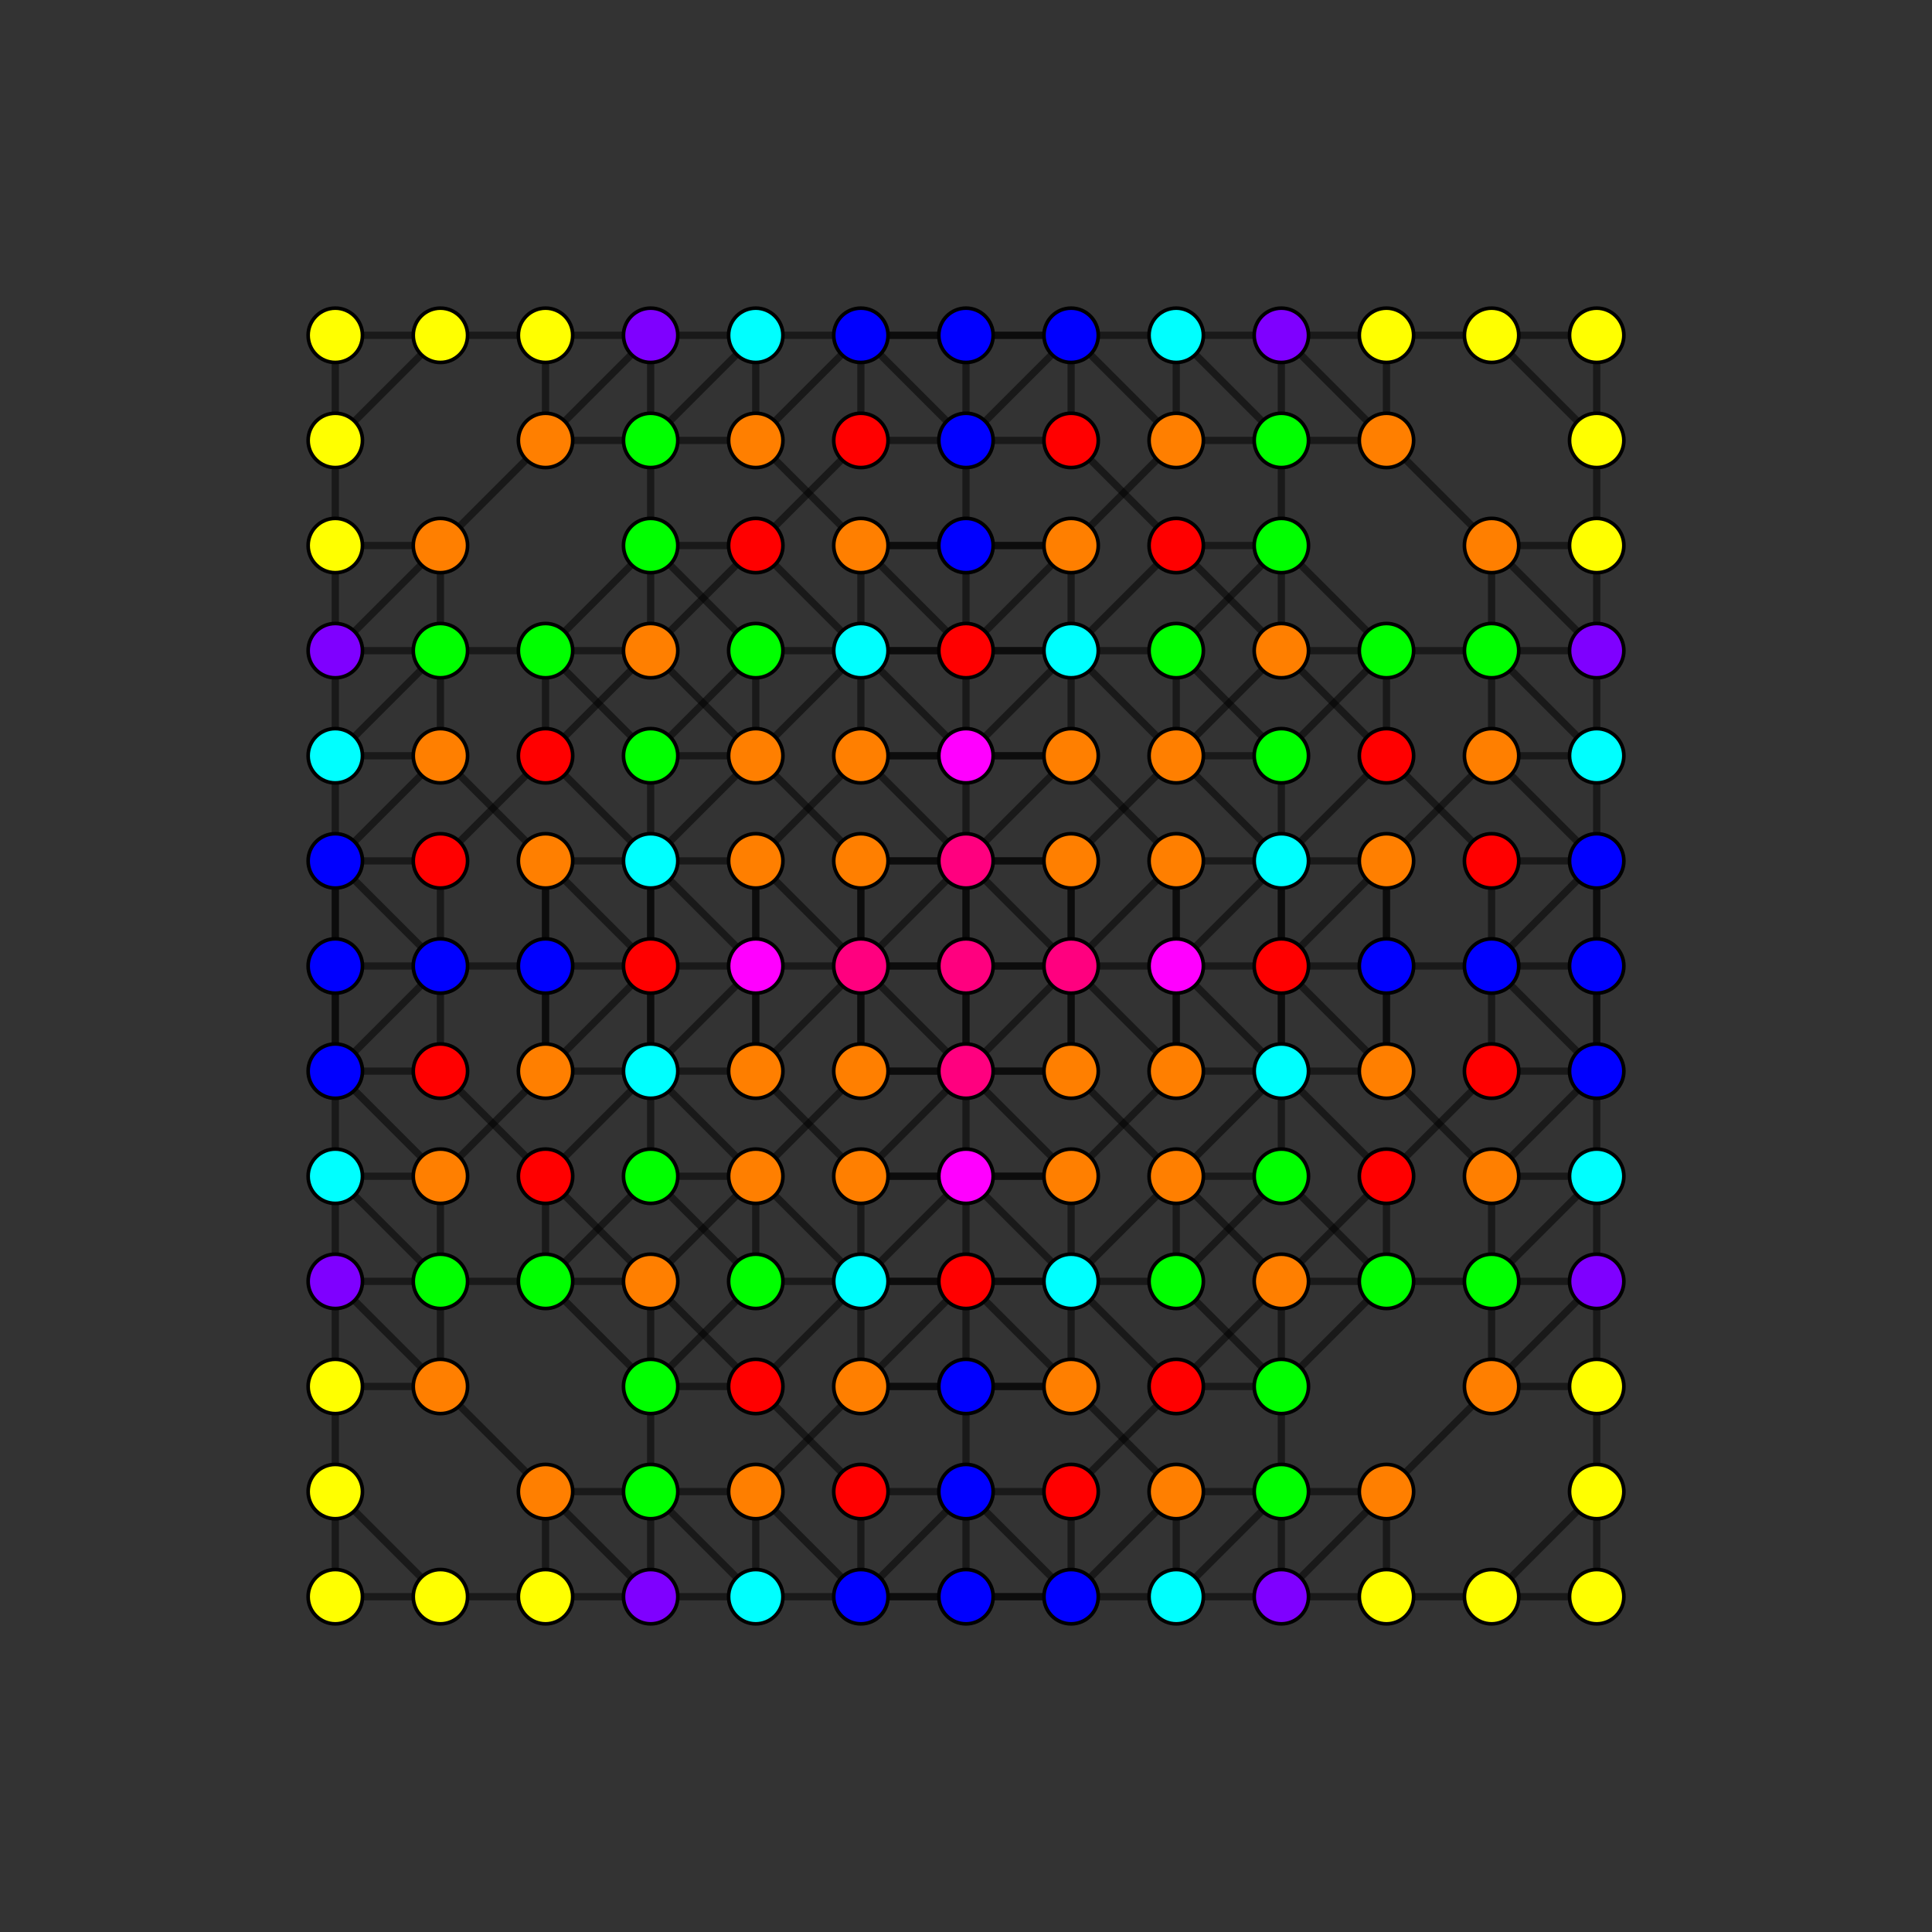 <?xml version="1.0" encoding="UTF-8" standalone="no"?>
<svg
xmlns="http://www.w3.org/2000/svg"
version="1.0"
width="1600" height="1600"
id="8-cube_t123_A3.svg">
<rect width="100%" height="100%" fill="#333333" stroke="none"/>
<g style="stroke:#000000;stroke-width:6.0;stroke-opacity:0.50;">
<line x1="800.000" y1="800.000" x2="800.000" y2="800.000"/>
<line x1="800.000" y1="800.000" x2="800.000" y2="887.052"/>
<line x1="800.000" y1="800.000" x2="887.052" y2="800.000"/>
<line x1="800.000" y1="800.000" x2="800.000" y2="712.948"/>
<line x1="800.000" y1="800.000" x2="712.948" y2="800.000"/>
<line x1="277.686" y1="800.000" x2="277.686" y2="800.000"/>
<line x1="277.686" y1="800.000" x2="277.686" y2="887.052"/>
<line x1="277.686" y1="800.000" x2="364.738" y2="800.000"/>
<line x1="277.686" y1="800.000" x2="277.686" y2="712.948"/>
<line x1="800.000" y1="277.686" x2="800.000" y2="277.686"/>
<line x1="800.000" y1="277.686" x2="800.000" y2="364.738"/>
<line x1="800.000" y1="277.686" x2="887.052" y2="277.686"/>
<line x1="800.000" y1="277.686" x2="712.948" y2="277.686"/>
<line x1="277.686" y1="277.686" x2="277.686" y2="277.686"/>
<line x1="277.686" y1="277.686" x2="277.686" y2="364.738"/>
<line x1="277.686" y1="277.686" x2="364.738" y2="277.686"/>
<line x1="1322.314" y1="800.000" x2="1322.314" y2="800.000"/>
<line x1="1322.314" y1="800.000" x2="1322.314" y2="887.052"/>
<line x1="1322.314" y1="800.000" x2="1235.262" y2="800.000"/>
<line x1="1322.314" y1="800.000" x2="1322.314" y2="712.948"/>
<line x1="1322.314" y1="277.686" x2="1322.314" y2="277.686"/>
<line x1="1322.314" y1="277.686" x2="1322.314" y2="364.738"/>
<line x1="1322.314" y1="277.686" x2="1235.262" y2="277.686"/>
<line x1="800.000" y1="1322.314" x2="800.000" y2="1322.314"/>
<line x1="800.000" y1="1322.314" x2="800.000" y2="1235.262"/>
<line x1="800.000" y1="1322.314" x2="887.052" y2="1322.314"/>
<line x1="800.000" y1="1322.314" x2="712.948" y2="1322.314"/>
<line x1="277.686" y1="1322.314" x2="277.686" y2="1322.314"/>
<line x1="277.686" y1="1322.314" x2="277.686" y2="1235.262"/>
<line x1="277.686" y1="1322.314" x2="364.738" y2="1322.314"/>
<line x1="1322.314" y1="1322.314" x2="1322.314" y2="1322.314"/>
<line x1="1322.314" y1="1322.314" x2="1322.314" y2="1235.262"/>
<line x1="1322.314" y1="1322.314" x2="1235.262" y2="1322.314"/>
<line x1="800.000" y1="887.052" x2="800.000" y2="887.052"/>
<line x1="800.000" y1="887.052" x2="800.000" y2="974.105"/>
<line x1="800.000" y1="887.052" x2="887.052" y2="800.000"/>
<line x1="800.000" y1="887.052" x2="800.000" y2="712.948"/>
<line x1="800.000" y1="887.052" x2="712.948" y2="800.000"/>
<line x1="277.686" y1="887.052" x2="277.686" y2="887.052"/>
<line x1="277.686" y1="887.052" x2="277.686" y2="974.105"/>
<line x1="277.686" y1="887.052" x2="364.738" y2="800.000"/>
<line x1="277.686" y1="887.052" x2="277.686" y2="712.948"/>
<line x1="800.000" y1="364.738" x2="800.000" y2="364.738"/>
<line x1="800.000" y1="364.738" x2="800.000" y2="451.790"/>
<line x1="800.000" y1="364.738" x2="887.052" y2="277.686"/>
<line x1="800.000" y1="364.738" x2="712.948" y2="277.686"/>
<line x1="277.686" y1="364.738" x2="277.686" y2="364.738"/>
<line x1="277.686" y1="364.738" x2="277.686" y2="451.790"/>
<line x1="277.686" y1="364.738" x2="364.738" y2="277.686"/>
<line x1="1322.314" y1="887.052" x2="1322.314" y2="887.052"/>
<line x1="1322.314" y1="887.052" x2="1322.314" y2="974.105"/>
<line x1="1322.314" y1="887.052" x2="1235.262" y2="800.000"/>
<line x1="1322.314" y1="887.052" x2="1322.314" y2="712.948"/>
<line x1="1322.314" y1="364.738" x2="1322.314" y2="364.738"/>
<line x1="1322.314" y1="364.738" x2="1322.314" y2="451.790"/>
<line x1="1322.314" y1="364.738" x2="1235.262" y2="277.686"/>
<line x1="800.000" y1="1235.262" x2="800.000" y2="1235.262"/>
<line x1="800.000" y1="1235.262" x2="800.000" y2="1148.210"/>
<line x1="800.000" y1="1235.262" x2="887.052" y2="1322.314"/>
<line x1="800.000" y1="1235.262" x2="712.948" y2="1322.314"/>
<line x1="277.686" y1="1235.262" x2="277.686" y2="1235.262"/>
<line x1="277.686" y1="1235.262" x2="277.686" y2="1148.210"/>
<line x1="277.686" y1="1235.262" x2="364.738" y2="1322.314"/>
<line x1="800.000" y1="712.948" x2="800.000" y2="712.948"/>
<line x1="800.000" y1="712.948" x2="800.000" y2="625.895"/>
<line x1="800.000" y1="712.948" x2="887.052" y2="800.000"/>
<line x1="800.000" y1="712.948" x2="712.948" y2="800.000"/>
<line x1="277.686" y1="712.948" x2="277.686" y2="712.948"/>
<line x1="277.686" y1="712.948" x2="277.686" y2="625.895"/>
<line x1="277.686" y1="712.948" x2="364.738" y2="800.000"/>
<line x1="1322.314" y1="1235.262" x2="1322.314" y2="1235.262"/>
<line x1="1322.314" y1="1235.262" x2="1322.314" y2="1148.210"/>
<line x1="1322.314" y1="1235.262" x2="1235.262" y2="1322.314"/>
<line x1="1322.314" y1="712.948" x2="1322.314" y2="712.948"/>
<line x1="1322.314" y1="712.948" x2="1322.314" y2="625.895"/>
<line x1="1322.314" y1="712.948" x2="1235.262" y2="800.000"/>
<line x1="800.000" y1="974.105" x2="800.000" y2="974.105"/>
<line x1="800.000" y1="974.105" x2="800.000" y2="1061.157"/>
<line x1="800.000" y1="974.105" x2="887.052" y2="974.105"/>
<line x1="800.000" y1="974.105" x2="712.948" y2="974.105"/>
<line x1="277.686" y1="974.105" x2="277.686" y2="974.105"/>
<line x1="277.686" y1="974.105" x2="277.686" y2="1061.157"/>
<line x1="277.686" y1="974.105" x2="364.738" y2="974.105"/>
<line x1="800.000" y1="451.790" x2="800.000" y2="451.790"/>
<line x1="800.000" y1="451.790" x2="800.000" y2="538.843"/>
<line x1="800.000" y1="451.790" x2="887.052" y2="451.790"/>
<line x1="800.000" y1="451.790" x2="712.948" y2="451.790"/>
<line x1="277.686" y1="451.790" x2="277.686" y2="451.790"/>
<line x1="277.686" y1="451.790" x2="277.686" y2="538.843"/>
<line x1="277.686" y1="451.790" x2="364.738" y2="451.790"/>
<line x1="1322.314" y1="974.105" x2="1322.314" y2="974.105"/>
<line x1="1322.314" y1="974.105" x2="1322.314" y2="1061.157"/>
<line x1="1322.314" y1="974.105" x2="1235.262" y2="974.105"/>
<line x1="1322.314" y1="451.790" x2="1322.314" y2="451.790"/>
<line x1="1322.314" y1="451.790" x2="1322.314" y2="538.843"/>
<line x1="1322.314" y1="451.790" x2="1235.262" y2="451.790"/>
<line x1="800.000" y1="1148.210" x2="800.000" y2="1148.210"/>
<line x1="800.000" y1="1148.210" x2="800.000" y2="1061.157"/>
<line x1="800.000" y1="1148.210" x2="887.052" y2="1148.210"/>
<line x1="800.000" y1="1148.210" x2="712.948" y2="1148.210"/>
<line x1="277.686" y1="1148.210" x2="277.686" y2="1148.210"/>
<line x1="277.686" y1="1148.210" x2="277.686" y2="1061.157"/>
<line x1="277.686" y1="1148.210" x2="364.738" y2="1148.210"/>
<line x1="800.000" y1="625.895" x2="800.000" y2="625.895"/>
<line x1="800.000" y1="625.895" x2="800.000" y2="538.843"/>
<line x1="800.000" y1="625.895" x2="887.052" y2="625.895"/>
<line x1="800.000" y1="625.895" x2="712.948" y2="625.895"/>
<line x1="277.686" y1="625.895" x2="277.686" y2="625.895"/>
<line x1="277.686" y1="625.895" x2="277.686" y2="538.843"/>
<line x1="277.686" y1="625.895" x2="364.738" y2="625.895"/>
<line x1="1322.314" y1="1148.210" x2="1322.314" y2="1148.210"/>
<line x1="1322.314" y1="1148.210" x2="1322.314" y2="1061.157"/>
<line x1="1322.314" y1="1148.210" x2="1235.262" y2="1148.210"/>
<line x1="1322.314" y1="625.895" x2="1322.314" y2="625.895"/>
<line x1="1322.314" y1="625.895" x2="1322.314" y2="538.843"/>
<line x1="1322.314" y1="625.895" x2="1235.262" y2="625.895"/>
<line x1="800.000" y1="1061.157" x2="800.000" y2="1061.157"/>
<line x1="800.000" y1="1061.157" x2="887.052" y2="1061.157"/>
<line x1="800.000" y1="1061.157" x2="712.948" y2="1061.157"/>
<line x1="277.686" y1="1061.157" x2="277.686" y2="1061.157"/>
<line x1="277.686" y1="1061.157" x2="364.738" y2="1061.157"/>
<line x1="800.000" y1="538.843" x2="800.000" y2="538.843"/>
<line x1="800.000" y1="538.843" x2="887.052" y2="538.843"/>
<line x1="800.000" y1="538.843" x2="712.948" y2="538.843"/>
<line x1="277.686" y1="538.843" x2="277.686" y2="538.843"/>
<line x1="277.686" y1="538.843" x2="364.738" y2="538.843"/>
<line x1="1322.314" y1="1061.157" x2="1322.314" y2="1061.157"/>
<line x1="1322.314" y1="1061.157" x2="1235.262" y2="1061.157"/>
<line x1="1322.314" y1="538.843" x2="1322.314" y2="538.843"/>
<line x1="1322.314" y1="538.843" x2="1235.262" y2="538.843"/>
<line x1="887.052" y1="800.000" x2="887.052" y2="800.000"/>
<line x1="887.052" y1="800.000" x2="974.105" y2="800.000"/>
<line x1="887.052" y1="800.000" x2="712.948" y2="800.000"/>
<line x1="364.738" y1="800.000" x2="364.738" y2="800.000"/>
<line x1="364.738" y1="800.000" x2="451.790" y2="800.000"/>
<line x1="887.052" y1="277.686" x2="887.052" y2="277.686"/>
<line x1="887.052" y1="277.686" x2="974.105" y2="277.686"/>
<line x1="887.052" y1="277.686" x2="712.948" y2="277.686"/>
<line x1="364.738" y1="277.686" x2="364.738" y2="277.686"/>
<line x1="364.738" y1="277.686" x2="451.790" y2="277.686"/>
<line x1="1235.262" y1="800.000" x2="1235.262" y2="800.000"/>
<line x1="1235.262" y1="800.000" x2="1148.210" y2="800.000"/>
<line x1="712.948" y1="800.000" x2="712.948" y2="800.000"/>
<line x1="712.948" y1="800.000" x2="625.895" y2="800.000"/>
<line x1="1235.262" y1="277.686" x2="1235.262" y2="277.686"/>
<line x1="1235.262" y1="277.686" x2="1148.210" y2="277.686"/>
<line x1="712.948" y1="277.686" x2="712.948" y2="277.686"/>
<line x1="712.948" y1="277.686" x2="625.895" y2="277.686"/>
<line x1="887.052" y1="1322.314" x2="887.052" y2="1322.314"/>
<line x1="887.052" y1="1322.314" x2="974.105" y2="1322.314"/>
<line x1="887.052" y1="1322.314" x2="712.948" y2="1322.314"/>
<line x1="364.738" y1="1322.314" x2="364.738" y2="1322.314"/>
<line x1="364.738" y1="1322.314" x2="451.790" y2="1322.314"/>
<line x1="1235.262" y1="1322.314" x2="1235.262" y2="1322.314"/>
<line x1="1235.262" y1="1322.314" x2="1148.210" y2="1322.314"/>
<line x1="712.948" y1="1322.314" x2="712.948" y2="1322.314"/>
<line x1="712.948" y1="1322.314" x2="625.895" y2="1322.314"/>
<line x1="887.052" y1="974.105" x2="887.052" y2="1061.157"/>
<line x1="887.052" y1="974.105" x2="974.105" y2="887.052"/>
<line x1="887.052" y1="974.105" x2="800.000" y2="887.052"/>
<line x1="887.052" y1="974.105" x2="712.948" y2="974.105"/>
<line x1="364.738" y1="974.105" x2="364.738" y2="1061.157"/>
<line x1="364.738" y1="974.105" x2="451.790" y2="887.052"/>
<line x1="364.738" y1="974.105" x2="277.686" y2="887.052"/>
<line x1="364.738" y1="974.105" x2="364.738" y2="974.105"/>
<line x1="887.052" y1="451.790" x2="887.052" y2="538.843"/>
<line x1="887.052" y1="451.790" x2="974.105" y2="364.738"/>
<line x1="887.052" y1="451.790" x2="800.000" y2="538.843"/>
<line x1="887.052" y1="451.790" x2="712.948" y2="451.790"/>
<line x1="364.738" y1="451.790" x2="364.738" y2="538.843"/>
<line x1="364.738" y1="451.790" x2="451.790" y2="364.738"/>
<line x1="364.738" y1="451.790" x2="277.686" y2="538.843"/>
<line x1="364.738" y1="451.790" x2="364.738" y2="451.790"/>
<line x1="1235.262" y1="974.105" x2="1235.262" y2="1061.157"/>
<line x1="1235.262" y1="974.105" x2="1148.210" y2="887.052"/>
<line x1="1235.262" y1="974.105" x2="1322.314" y2="887.052"/>
<line x1="1235.262" y1="974.105" x2="1235.262" y2="974.105"/>
<line x1="712.948" y1="974.105" x2="712.948" y2="1061.157"/>
<line x1="712.948" y1="974.105" x2="625.895" y2="887.052"/>
<line x1="712.948" y1="974.105" x2="800.000" y2="887.052"/>
<line x1="1235.262" y1="451.790" x2="1235.262" y2="538.843"/>
<line x1="1235.262" y1="451.790" x2="1148.210" y2="364.738"/>
<line x1="1235.262" y1="451.790" x2="1322.314" y2="538.843"/>
<line x1="1235.262" y1="451.790" x2="1235.262" y2="451.790"/>
<line x1="712.948" y1="451.790" x2="712.948" y2="538.843"/>
<line x1="712.948" y1="451.790" x2="625.895" y2="364.738"/>
<line x1="712.948" y1="451.790" x2="800.000" y2="538.843"/>
<line x1="887.052" y1="1148.210" x2="887.052" y2="1061.157"/>
<line x1="887.052" y1="1148.210" x2="974.105" y2="1235.262"/>
<line x1="887.052" y1="1148.210" x2="800.000" y2="1061.157"/>
<line x1="887.052" y1="1148.210" x2="712.948" y2="1148.210"/>
<line x1="364.738" y1="1148.210" x2="364.738" y2="1061.157"/>
<line x1="364.738" y1="1148.210" x2="451.790" y2="1235.262"/>
<line x1="364.738" y1="1148.210" x2="277.686" y2="1061.157"/>
<line x1="364.738" y1="1148.210" x2="364.738" y2="1148.210"/>
<line x1="887.052" y1="625.895" x2="887.052" y2="538.843"/>
<line x1="887.052" y1="625.895" x2="974.105" y2="712.948"/>
<line x1="887.052" y1="625.895" x2="800.000" y2="712.948"/>
<line x1="887.052" y1="625.895" x2="712.948" y2="625.895"/>
<line x1="364.738" y1="625.895" x2="364.738" y2="538.843"/>
<line x1="364.738" y1="625.895" x2="451.790" y2="712.948"/>
<line x1="364.738" y1="625.895" x2="277.686" y2="712.948"/>
<line x1="364.738" y1="625.895" x2="364.738" y2="625.895"/>
<line x1="1235.262" y1="1148.210" x2="1235.262" y2="1061.157"/>
<line x1="1235.262" y1="1148.210" x2="1148.210" y2="1235.262"/>
<line x1="1235.262" y1="1148.210" x2="1322.314" y2="1061.157"/>
<line x1="1235.262" y1="1148.210" x2="1235.262" y2="1148.210"/>
<line x1="712.948" y1="1148.210" x2="712.948" y2="1061.157"/>
<line x1="712.948" y1="1148.210" x2="625.895" y2="1235.262"/>
<line x1="712.948" y1="1148.210" x2="800.000" y2="1061.157"/>
<line x1="1235.262" y1="625.895" x2="1235.262" y2="538.843"/>
<line x1="1235.262" y1="625.895" x2="1148.210" y2="712.948"/>
<line x1="1235.262" y1="625.895" x2="1322.314" y2="712.948"/>
<line x1="1235.262" y1="625.895" x2="1235.262" y2="625.895"/>
<line x1="712.948" y1="625.895" x2="712.948" y2="538.843"/>
<line x1="712.948" y1="625.895" x2="625.895" y2="712.948"/>
<line x1="712.948" y1="625.895" x2="800.000" y2="712.948"/>
<line x1="887.052" y1="1061.157" x2="974.105" y2="1061.157"/>
<line x1="887.052" y1="1061.157" x2="800.000" y2="974.105"/>
<line x1="887.052" y1="1061.157" x2="712.948" y2="1061.157"/>
<line x1="364.738" y1="1061.157" x2="451.790" y2="1061.157"/>
<line x1="364.738" y1="1061.157" x2="277.686" y2="974.105"/>
<line x1="364.738" y1="1061.157" x2="364.738" y2="1061.157"/>
<line x1="887.052" y1="538.843" x2="974.105" y2="538.843"/>
<line x1="887.052" y1="538.843" x2="800.000" y2="625.895"/>
<line x1="887.052" y1="538.843" x2="712.948" y2="538.843"/>
<line x1="364.738" y1="538.843" x2="451.790" y2="538.843"/>
<line x1="364.738" y1="538.843" x2="277.686" y2="625.895"/>
<line x1="364.738" y1="538.843" x2="364.738" y2="538.843"/>
<line x1="1235.262" y1="1061.157" x2="1148.210" y2="1061.157"/>
<line x1="1235.262" y1="1061.157" x2="1322.314" y2="974.105"/>
<line x1="1235.262" y1="1061.157" x2="1235.262" y2="1061.157"/>
<line x1="712.948" y1="1061.157" x2="625.895" y2="1061.157"/>
<line x1="712.948" y1="1061.157" x2="800.000" y2="974.105"/>
<line x1="1235.262" y1="538.843" x2="1148.210" y2="538.843"/>
<line x1="1235.262" y1="538.843" x2="1322.314" y2="625.895"/>
<line x1="1235.262" y1="538.843" x2="1235.262" y2="538.843"/>
<line x1="712.948" y1="538.843" x2="625.895" y2="538.843"/>
<line x1="712.948" y1="538.843" x2="800.000" y2="625.895"/>
<line x1="974.105" y1="800.000" x2="974.105" y2="800.000"/>
<line x1="974.105" y1="800.000" x2="974.105" y2="887.052"/>
<line x1="974.105" y1="800.000" x2="1061.157" y2="800.000"/>
<line x1="974.105" y1="800.000" x2="974.105" y2="712.948"/>
<line x1="451.790" y1="800.000" x2="451.790" y2="800.000"/>
<line x1="451.790" y1="800.000" x2="451.790" y2="887.052"/>
<line x1="451.790" y1="800.000" x2="538.843" y2="800.000"/>
<line x1="451.790" y1="800.000" x2="451.790" y2="712.948"/>
<line x1="974.105" y1="277.686" x2="974.105" y2="277.686"/>
<line x1="974.105" y1="277.686" x2="974.105" y2="364.738"/>
<line x1="974.105" y1="277.686" x2="1061.157" y2="277.686"/>
<line x1="451.790" y1="277.686" x2="451.790" y2="277.686"/>
<line x1="451.790" y1="277.686" x2="451.790" y2="364.738"/>
<line x1="451.790" y1="277.686" x2="538.843" y2="277.686"/>
<line x1="1148.210" y1="800.000" x2="1148.210" y2="800.000"/>
<line x1="1148.210" y1="800.000" x2="1148.210" y2="887.052"/>
<line x1="1148.210" y1="800.000" x2="1061.157" y2="800.000"/>
<line x1="1148.210" y1="800.000" x2="1148.210" y2="712.948"/>
<line x1="625.895" y1="800.000" x2="625.895" y2="800.000"/>
<line x1="625.895" y1="800.000" x2="625.895" y2="887.052"/>
<line x1="625.895" y1="800.000" x2="538.843" y2="800.000"/>
<line x1="625.895" y1="800.000" x2="625.895" y2="712.948"/>
<line x1="1148.210" y1="277.686" x2="1148.210" y2="277.686"/>
<line x1="1148.210" y1="277.686" x2="1148.210" y2="364.738"/>
<line x1="1148.210" y1="277.686" x2="1061.157" y2="277.686"/>
<line x1="625.895" y1="277.686" x2="625.895" y2="277.686"/>
<line x1="625.895" y1="277.686" x2="625.895" y2="364.738"/>
<line x1="625.895" y1="277.686" x2="538.843" y2="277.686"/>
<line x1="974.105" y1="1322.314" x2="974.105" y2="1322.314"/>
<line x1="974.105" y1="1322.314" x2="974.105" y2="1235.262"/>
<line x1="974.105" y1="1322.314" x2="1061.157" y2="1322.314"/>
<line x1="451.790" y1="1322.314" x2="451.790" y2="1322.314"/>
<line x1="451.790" y1="1322.314" x2="451.790" y2="1235.262"/>
<line x1="451.790" y1="1322.314" x2="538.843" y2="1322.314"/>
<line x1="1148.210" y1="1322.314" x2="1148.210" y2="1322.314"/>
<line x1="1148.210" y1="1322.314" x2="1148.210" y2="1235.262"/>
<line x1="1148.210" y1="1322.314" x2="1061.157" y2="1322.314"/>
<line x1="625.895" y1="1322.314" x2="625.895" y2="1322.314"/>
<line x1="625.895" y1="1322.314" x2="625.895" y2="1235.262"/>
<line x1="625.895" y1="1322.314" x2="538.843" y2="1322.314"/>
<line x1="974.105" y1="887.052" x2="1061.157" y2="887.052"/>
<line x1="974.105" y1="887.052" x2="974.105" y2="712.948"/>
<line x1="974.105" y1="887.052" x2="887.052" y2="800.000"/>
<line x1="451.790" y1="887.052" x2="538.843" y2="887.052"/>
<line x1="451.790" y1="887.052" x2="451.790" y2="712.948"/>
<line x1="451.790" y1="887.052" x2="538.843" y2="800.000"/>
<line x1="974.105" y1="364.738" x2="1061.157" y2="364.738"/>
<line x1="974.105" y1="364.738" x2="974.105" y2="364.738"/>
<line x1="974.105" y1="364.738" x2="887.052" y2="277.686"/>
<line x1="451.790" y1="364.738" x2="538.843" y2="364.738"/>
<line x1="451.790" y1="364.738" x2="451.790" y2="364.738"/>
<line x1="451.790" y1="364.738" x2="538.843" y2="277.686"/>
<line x1="1148.210" y1="887.052" x2="1061.157" y2="887.052"/>
<line x1="1148.210" y1="887.052" x2="1148.210" y2="712.948"/>
<line x1="1148.210" y1="887.052" x2="1061.157" y2="800.000"/>
<line x1="625.895" y1="887.052" x2="538.843" y2="887.052"/>
<line x1="625.895" y1="887.052" x2="625.895" y2="712.948"/>
<line x1="625.895" y1="887.052" x2="712.948" y2="800.000"/>
<line x1="1148.210" y1="364.738" x2="1061.157" y2="364.738"/>
<line x1="1148.210" y1="364.738" x2="1148.210" y2="364.738"/>
<line x1="1148.210" y1="364.738" x2="1061.157" y2="277.686"/>
<line x1="625.895" y1="364.738" x2="538.843" y2="364.738"/>
<line x1="625.895" y1="364.738" x2="625.895" y2="364.738"/>
<line x1="625.895" y1="364.738" x2="712.948" y2="277.686"/>
<line x1="974.105" y1="1235.262" x2="1061.157" y2="1235.262"/>
<line x1="974.105" y1="1235.262" x2="974.105" y2="1235.262"/>
<line x1="974.105" y1="1235.262" x2="887.052" y2="1322.314"/>
<line x1="451.790" y1="1235.262" x2="538.843" y2="1235.262"/>
<line x1="451.790" y1="1235.262" x2="451.790" y2="1235.262"/>
<line x1="451.790" y1="1235.262" x2="538.843" y2="1322.314"/>
<line x1="974.105" y1="712.948" x2="1061.157" y2="712.948"/>
<line x1="974.105" y1="712.948" x2="887.052" y2="800.000"/>
<line x1="451.790" y1="712.948" x2="538.843" y2="712.948"/>
<line x1="451.790" y1="712.948" x2="538.843" y2="800.000"/>
<line x1="1148.210" y1="1235.262" x2="1061.157" y2="1235.262"/>
<line x1="1148.210" y1="1235.262" x2="1148.210" y2="1235.262"/>
<line x1="1148.210" y1="1235.262" x2="1061.157" y2="1322.314"/>
<line x1="625.895" y1="1235.262" x2="538.843" y2="1235.262"/>
<line x1="625.895" y1="1235.262" x2="625.895" y2="1235.262"/>
<line x1="625.895" y1="1235.262" x2="712.948" y2="1322.314"/>
<line x1="1148.210" y1="712.948" x2="1061.157" y2="712.948"/>
<line x1="1148.210" y1="712.948" x2="1061.157" y2="800.000"/>
<line x1="625.895" y1="712.948" x2="538.843" y2="712.948"/>
<line x1="625.895" y1="712.948" x2="712.948" y2="800.000"/>
<line x1="974.105" y1="1061.157" x2="974.105" y2="1061.157"/>
<line x1="974.105" y1="1061.157" x2="1061.157" y2="974.105"/>
<line x1="974.105" y1="1061.157" x2="1061.157" y2="1148.210"/>
<line x1="974.105" y1="1061.157" x2="974.105" y2="974.105"/>
<line x1="451.790" y1="1061.157" x2="451.790" y2="1061.157"/>
<line x1="451.790" y1="1061.157" x2="538.843" y2="974.105"/>
<line x1="451.790" y1="1061.157" x2="538.843" y2="1148.210"/>
<line x1="451.790" y1="1061.157" x2="451.790" y2="974.105"/>
<line x1="451.790" y1="1061.157" x2="538.843" y2="1061.157"/>
<line x1="974.105" y1="538.843" x2="974.105" y2="538.843"/>
<line x1="974.105" y1="538.843" x2="1061.157" y2="451.790"/>
<line x1="974.105" y1="538.843" x2="1061.157" y2="625.895"/>
<line x1="974.105" y1="538.843" x2="974.105" y2="625.895"/>
<line x1="451.790" y1="538.843" x2="451.790" y2="538.843"/>
<line x1="451.790" y1="538.843" x2="538.843" y2="451.790"/>
<line x1="451.790" y1="538.843" x2="538.843" y2="625.895"/>
<line x1="451.790" y1="538.843" x2="451.790" y2="625.895"/>
<line x1="451.790" y1="538.843" x2="538.843" y2="538.843"/>
<line x1="1148.210" y1="1061.157" x2="1148.210" y2="1061.157"/>
<line x1="1148.210" y1="1061.157" x2="1061.157" y2="974.105"/>
<line x1="1148.210" y1="1061.157" x2="1061.157" y2="1148.210"/>
<line x1="1148.210" y1="1061.157" x2="1148.210" y2="974.105"/>
<line x1="1148.210" y1="1061.157" x2="1061.157" y2="1061.157"/>
<line x1="625.895" y1="1061.157" x2="625.895" y2="1061.157"/>
<line x1="625.895" y1="1061.157" x2="538.843" y2="974.105"/>
<line x1="625.895" y1="1061.157" x2="538.843" y2="1148.210"/>
<line x1="625.895" y1="1061.157" x2="625.895" y2="974.105"/>
<line x1="1148.210" y1="538.843" x2="1148.210" y2="538.843"/>
<line x1="1148.210" y1="538.843" x2="1061.157" y2="451.790"/>
<line x1="1148.210" y1="538.843" x2="1061.157" y2="625.895"/>
<line x1="1148.210" y1="538.843" x2="1148.210" y2="625.895"/>
<line x1="1148.210" y1="538.843" x2="1061.157" y2="538.843"/>
<line x1="625.895" y1="538.843" x2="625.895" y2="538.843"/>
<line x1="625.895" y1="538.843" x2="538.843" y2="451.790"/>
<line x1="625.895" y1="538.843" x2="538.843" y2="625.895"/>
<line x1="625.895" y1="538.843" x2="625.895" y2="625.895"/>
<line x1="1061.157" y1="800.000" x2="1061.157" y2="800.000"/>
<line x1="1061.157" y1="800.000" x2="1061.157" y2="887.052"/>
<line x1="1061.157" y1="800.000" x2="1061.157" y2="712.948"/>
<line x1="538.843" y1="800.000" x2="538.843" y2="800.000"/>
<line x1="538.843" y1="800.000" x2="538.843" y2="887.052"/>
<line x1="538.843" y1="800.000" x2="538.843" y2="712.948"/>
<line x1="1061.157" y1="277.686" x2="1061.157" y2="277.686"/>
<line x1="1061.157" y1="277.686" x2="1061.157" y2="364.738"/>
<line x1="538.843" y1="277.686" x2="538.843" y2="277.686"/>
<line x1="538.843" y1="277.686" x2="538.843" y2="364.738"/>
<line x1="1061.157" y1="1322.314" x2="1061.157" y2="1322.314"/>
<line x1="1061.157" y1="1322.314" x2="1061.157" y2="1235.262"/>
<line x1="538.843" y1="1322.314" x2="538.843" y2="1322.314"/>
<line x1="538.843" y1="1322.314" x2="538.843" y2="1235.262"/>
<line x1="1061.157" y1="887.052" x2="1061.157" y2="974.105"/>
<line x1="1061.157" y1="887.052" x2="1061.157" y2="712.948"/>
<line x1="1061.157" y1="887.052" x2="974.105" y2="800.000"/>
<line x1="538.843" y1="887.052" x2="538.843" y2="974.105"/>
<line x1="538.843" y1="887.052" x2="538.843" y2="712.948"/>
<line x1="538.843" y1="887.052" x2="625.895" y2="800.000"/>
<line x1="1061.157" y1="364.738" x2="1061.157" y2="451.790"/>
<line x1="1061.157" y1="364.738" x2="1061.157" y2="364.738"/>
<line x1="1061.157" y1="364.738" x2="974.105" y2="277.686"/>
<line x1="538.843" y1="364.738" x2="538.843" y2="451.790"/>
<line x1="538.843" y1="364.738" x2="538.843" y2="364.738"/>
<line x1="538.843" y1="364.738" x2="625.895" y2="277.686"/>
<line x1="1061.157" y1="1235.262" x2="1061.157" y2="1148.210"/>
<line x1="1061.157" y1="1235.262" x2="1061.157" y2="1235.262"/>
<line x1="1061.157" y1="1235.262" x2="974.105" y2="1322.314"/>
<line x1="538.843" y1="1235.262" x2="538.843" y2="1148.210"/>
<line x1="538.843" y1="1235.262" x2="538.843" y2="1235.262"/>
<line x1="538.843" y1="1235.262" x2="625.895" y2="1322.314"/>
<line x1="1061.157" y1="712.948" x2="1061.157" y2="625.895"/>
<line x1="1061.157" y1="712.948" x2="974.105" y2="800.000"/>
<line x1="538.843" y1="712.948" x2="538.843" y2="625.895"/>
<line x1="538.843" y1="712.948" x2="625.895" y2="800.000"/>
<line x1="1061.157" y1="974.105" x2="1061.157" y2="974.105"/>
<line x1="1061.157" y1="974.105" x2="974.105" y2="974.105"/>
<line x1="538.843" y1="974.105" x2="538.843" y2="974.105"/>
<line x1="538.843" y1="974.105" x2="625.895" y2="974.105"/>
<line x1="1061.157" y1="451.790" x2="1061.157" y2="451.790"/>
<line x1="1061.157" y1="451.790" x2="1061.157" y2="538.843"/>
<line x1="1061.157" y1="451.790" x2="974.105" y2="451.790"/>
<line x1="538.843" y1="451.790" x2="538.843" y2="451.790"/>
<line x1="538.843" y1="451.790" x2="538.843" y2="538.843"/>
<line x1="538.843" y1="451.790" x2="625.895" y2="451.790"/>
<line x1="1061.157" y1="1148.210" x2="1061.157" y2="1148.210"/>
<line x1="1061.157" y1="1148.210" x2="1061.157" y2="1061.157"/>
<line x1="1061.157" y1="1148.210" x2="974.105" y2="1148.210"/>
<line x1="538.843" y1="1148.210" x2="538.843" y2="1148.210"/>
<line x1="538.843" y1="1148.210" x2="538.843" y2="1061.157"/>
<line x1="538.843" y1="1148.210" x2="625.895" y2="1148.210"/>
<line x1="1061.157" y1="625.895" x2="1061.157" y2="625.895"/>
<line x1="1061.157" y1="625.895" x2="974.105" y2="625.895"/>
<line x1="538.843" y1="625.895" x2="538.843" y2="625.895"/>
<line x1="538.843" y1="625.895" x2="625.895" y2="625.895"/>
<line x1="974.105" y1="974.105" x2="1061.157" y2="887.052"/>
<line x1="974.105" y1="974.105" x2="1061.157" y2="1061.157"/>
<line x1="974.105" y1="974.105" x2="887.052" y2="887.052"/>
<line x1="974.105" y1="974.105" x2="887.052" y2="1061.157"/>
<line x1="451.790" y1="974.105" x2="538.843" y2="887.052"/>
<line x1="451.790" y1="974.105" x2="538.843" y2="1061.157"/>
<line x1="451.790" y1="974.105" x2="364.738" y2="887.052"/>
<line x1="974.105" y1="625.895" x2="1061.157" y2="538.843"/>
<line x1="974.105" y1="625.895" x2="1061.157" y2="712.948"/>
<line x1="974.105" y1="625.895" x2="887.052" y2="712.948"/>
<line x1="974.105" y1="625.895" x2="887.052" y2="538.843"/>
<line x1="451.790" y1="625.895" x2="538.843" y2="538.843"/>
<line x1="451.790" y1="625.895" x2="538.843" y2="712.948"/>
<line x1="451.790" y1="625.895" x2="364.738" y2="712.948"/>
<line x1="1148.210" y1="974.105" x2="1061.157" y2="887.052"/>
<line x1="1148.210" y1="974.105" x2="1061.157" y2="1061.157"/>
<line x1="1148.210" y1="974.105" x2="1235.262" y2="887.052"/>
<line x1="625.895" y1="974.105" x2="538.843" y2="887.052"/>
<line x1="625.895" y1="974.105" x2="538.843" y2="1061.157"/>
<line x1="625.895" y1="974.105" x2="712.948" y2="887.052"/>
<line x1="625.895" y1="974.105" x2="712.948" y2="1061.157"/>
<line x1="1148.210" y1="625.895" x2="1061.157" y2="538.843"/>
<line x1="1148.210" y1="625.895" x2="1061.157" y2="712.948"/>
<line x1="1148.210" y1="625.895" x2="1235.262" y2="712.948"/>
<line x1="625.895" y1="625.895" x2="538.843" y2="538.843"/>
<line x1="625.895" y1="625.895" x2="538.843" y2="712.948"/>
<line x1="625.895" y1="625.895" x2="712.948" y2="712.948"/>
<line x1="625.895" y1="625.895" x2="712.948" y2="538.843"/>
<line x1="1061.157" y1="538.843" x2="1061.157" y2="538.843"/>
<line x1="1061.157" y1="538.843" x2="974.105" y2="451.790"/>
<line x1="538.843" y1="538.843" x2="538.843" y2="538.843"/>
<line x1="538.843" y1="538.843" x2="625.895" y2="451.790"/>
<line x1="1061.157" y1="1061.157" x2="1061.157" y2="1061.157"/>
<line x1="1061.157" y1="1061.157" x2="974.105" y2="1148.210"/>
<line x1="538.843" y1="1061.157" x2="538.843" y2="1061.157"/>
<line x1="538.843" y1="1061.157" x2="625.895" y2="1148.210"/>
<line x1="800.000" y1="887.052" x2="887.052" y2="887.052"/>
<line x1="800.000" y1="887.052" x2="712.948" y2="887.052"/>
<line x1="277.686" y1="887.052" x2="364.738" y2="887.052"/>
<line x1="800.000" y1="712.948" x2="887.052" y2="712.948"/>
<line x1="800.000" y1="712.948" x2="712.948" y2="712.948"/>
<line x1="277.686" y1="712.948" x2="364.738" y2="712.948"/>
<line x1="1322.314" y1="887.052" x2="1235.262" y2="887.052"/>
<line x1="1322.314" y1="712.948" x2="1235.262" y2="712.948"/>
<line x1="887.052" y1="887.052" x2="887.052" y2="712.948"/>
<line x1="887.052" y1="887.052" x2="887.052" y2="887.052"/>
<line x1="887.052" y1="887.052" x2="712.948" y2="887.052"/>
<line x1="364.738" y1="887.052" x2="364.738" y2="712.948"/>
<line x1="364.738" y1="887.052" x2="364.738" y2="887.052"/>
<line x1="887.052" y1="712.948" x2="887.052" y2="712.948"/>
<line x1="887.052" y1="712.948" x2="712.948" y2="712.948"/>
<line x1="364.738" y1="712.948" x2="364.738" y2="712.948"/>
<line x1="1235.262" y1="887.052" x2="1235.262" y2="712.948"/>
<line x1="1235.262" y1="887.052" x2="1235.262" y2="887.052"/>
<line x1="712.948" y1="887.052" x2="712.948" y2="712.948"/>
<line x1="712.948" y1="887.052" x2="712.948" y2="887.052"/>
<line x1="1235.262" y1="712.948" x2="1235.262" y2="712.948"/>
<line x1="712.948" y1="712.948" x2="712.948" y2="712.948"/>
<line x1="887.052" y1="1061.157" x2="974.105" y2="1148.210"/>
<line x1="887.052" y1="538.843" x2="974.105" y2="451.790"/>
<line x1="712.948" y1="1061.157" x2="625.895" y2="1148.210"/>
<line x1="712.948" y1="538.843" x2="625.895" y2="451.790"/>
<line x1="974.105" y1="451.790" x2="887.052" y2="364.738"/>
<line x1="625.895" y1="451.790" x2="712.948" y2="364.738"/>
<line x1="974.105" y1="1148.210" x2="887.052" y2="1235.262"/>
<line x1="625.895" y1="1148.210" x2="712.948" y2="1235.262"/>
<line x1="887.052" y1="800.000" x2="887.052" y2="887.052"/>
<line x1="887.052" y1="800.000" x2="887.052" y2="712.948"/>
<line x1="712.948" y1="800.000" x2="712.948" y2="887.052"/>
<line x1="712.948" y1="800.000" x2="712.948" y2="712.948"/>
<line x1="887.052" y1="277.686" x2="887.052" y2="364.738"/>
<line x1="712.948" y1="277.686" x2="712.948" y2="364.738"/>
<line x1="887.052" y1="1322.314" x2="887.052" y2="1235.262"/>
<line x1="712.948" y1="1322.314" x2="712.948" y2="1235.262"/>
<line x1="887.052" y1="364.738" x2="887.052" y2="364.738"/>
<line x1="887.052" y1="364.738" x2="712.948" y2="364.738"/>
<line x1="712.948" y1="364.738" x2="712.948" y2="364.738"/>
<line x1="887.052" y1="1235.262" x2="887.052" y2="1235.262"/>
<line x1="887.052" y1="1235.262" x2="712.948" y2="1235.262"/>
<line x1="712.948" y1="1235.262" x2="712.948" y2="1235.262"/>
</g>
<g style="stroke:#000000;stroke-width:3.0;fill:#ff0000">
<circle cx="451.790" cy="974.105" r="22.5"/>
<circle cx="451.790" cy="625.895" r="22.5"/>
<circle cx="1148.210" cy="974.105" r="22.5"/>
<circle cx="1148.210" cy="625.895" r="22.5"/>
<circle cx="364.738" cy="887.052" r="22.5"/>
<circle cx="364.738" cy="712.948" r="22.5"/>
<circle cx="1235.262" cy="887.052" r="22.5"/>
<circle cx="1235.262" cy="712.948" r="22.5"/>
<circle cx="974.105" cy="451.790" r="22.5"/>
<circle cx="625.895" cy="451.790" r="22.5"/>
<circle cx="974.105" cy="1148.210" r="22.5"/>
<circle cx="625.895" cy="1148.210" r="22.5"/>
<circle cx="887.052" cy="364.738" r="22.5"/>
<circle cx="712.948" cy="364.738" r="22.5"/>
<circle cx="887.052" cy="1235.262" r="22.5"/>
<circle cx="712.948" cy="1235.262" r="22.5"/>
</g>
<g style="stroke:#000000;stroke-width:3.0;fill:#ff7f00">
<circle cx="887.052" cy="974.105" r="22.5"/>
<circle cx="364.738" cy="974.105" r="22.5"/>
<circle cx="887.052" cy="451.790" r="22.5"/>
<circle cx="364.738" cy="451.790" r="22.5"/>
<circle cx="1235.262" cy="974.105" r="22.5"/>
<circle cx="712.948" cy="974.105" r="22.5"/>
<circle cx="1235.262" cy="451.790" r="22.5"/>
<circle cx="712.948" cy="451.790" r="22.5"/>
<circle cx="887.052" cy="1148.210" r="22.5"/>
<circle cx="364.738" cy="1148.210" r="22.5"/>
<circle cx="887.052" cy="625.895" r="22.5"/>
<circle cx="364.738" cy="625.895" r="22.5"/>
<circle cx="1235.262" cy="1148.210" r="22.5"/>
<circle cx="712.948" cy="1148.210" r="22.5"/>
<circle cx="1235.262" cy="625.895" r="22.5"/>
<circle cx="712.948" cy="625.895" r="22.5"/>
<circle cx="974.105" cy="887.052" r="22.5"/>
<circle cx="451.790" cy="887.052" r="22.5"/>
<circle cx="974.105" cy="364.738" r="22.5"/>
<circle cx="451.790" cy="364.738" r="22.5"/>
<circle cx="1148.210" cy="887.052" r="22.5"/>
<circle cx="625.895" cy="887.052" r="22.5"/>
<circle cx="1148.210" cy="364.738" r="22.5"/>
<circle cx="625.895" cy="364.738" r="22.5"/>
<circle cx="974.105" cy="1235.262" r="22.5"/>
<circle cx="451.790" cy="1235.262" r="22.5"/>
<circle cx="974.105" cy="712.948" r="22.5"/>
<circle cx="451.790" cy="712.948" r="22.5"/>
<circle cx="1148.210" cy="1235.262" r="22.5"/>
<circle cx="625.895" cy="1235.262" r="22.5"/>
<circle cx="1148.210" cy="712.948" r="22.5"/>
<circle cx="625.895" cy="712.948" r="22.5"/>
<circle cx="974.105" cy="974.105" r="22.5"/>
<circle cx="974.105" cy="625.895" r="22.5"/>
<circle cx="625.895" cy="974.105" r="22.5"/>
<circle cx="625.895" cy="625.895" r="22.5"/>
<circle cx="1061.157" cy="538.843" r="22.5"/>
<circle cx="538.843" cy="538.843" r="22.5"/>
<circle cx="1061.157" cy="1061.157" r="22.5"/>
<circle cx="538.843" cy="1061.157" r="22.5"/>
<circle cx="887.052" cy="887.052" r="22.5"/>
<circle cx="887.052" cy="712.948" r="22.5"/>
<circle cx="712.948" cy="887.052" r="22.5"/>
<circle cx="712.948" cy="712.948" r="22.5"/>
</g>
<g style="stroke:#000000;stroke-width:3.0;fill:#ffff00">
<circle cx="277.686" cy="277.686" r="22.5"/>
<circle cx="1322.314" cy="277.686" r="22.5"/>
<circle cx="277.686" cy="1322.314" r="22.5"/>
<circle cx="1322.314" cy="1322.314" r="22.5"/>
<circle cx="277.686" cy="364.738" r="22.5"/>
<circle cx="1322.314" cy="364.738" r="22.5"/>
<circle cx="277.686" cy="1235.262" r="22.5"/>
<circle cx="1322.314" cy="1235.262" r="22.5"/>
<circle cx="277.686" cy="451.790" r="22.5"/>
<circle cx="1322.314" cy="451.790" r="22.5"/>
<circle cx="277.686" cy="1148.210" r="22.5"/>
<circle cx="1322.314" cy="1148.210" r="22.5"/>
<circle cx="364.738" cy="277.686" r="22.5"/>
<circle cx="1235.262" cy="277.686" r="22.5"/>
<circle cx="364.738" cy="1322.314" r="22.5"/>
<circle cx="1235.262" cy="1322.314" r="22.5"/>
<circle cx="451.790" cy="277.686" r="22.5"/>
<circle cx="1148.210" cy="277.686" r="22.5"/>
<circle cx="451.790" cy="1322.314" r="22.5"/>
<circle cx="1148.210" cy="1322.314" r="22.5"/>
</g>
<g style="stroke:#000000;stroke-width:3.0;fill:#00ff00">
<circle cx="364.738" cy="1061.157" r="22.5"/>
<circle cx="364.738" cy="538.843" r="22.5"/>
<circle cx="1235.262" cy="1061.157" r="22.5"/>
<circle cx="1235.262" cy="538.843" r="22.5"/>
<circle cx="974.105" cy="1061.157" r="22.5"/>
<circle cx="451.790" cy="1061.157" r="22.5"/>
<circle cx="974.105" cy="538.843" r="22.5"/>
<circle cx="451.790" cy="538.843" r="22.5"/>
<circle cx="1148.210" cy="1061.157" r="22.5"/>
<circle cx="625.895" cy="1061.157" r="22.5"/>
<circle cx="1148.210" cy="538.843" r="22.5"/>
<circle cx="625.895" cy="538.843" r="22.5"/>
<circle cx="1061.157" cy="364.738" r="22.5"/>
<circle cx="538.843" cy="364.738" r="22.5"/>
<circle cx="1061.157" cy="1235.262" r="22.5"/>
<circle cx="538.843" cy="1235.262" r="22.5"/>
<circle cx="1061.157" cy="974.105" r="22.5"/>
<circle cx="538.843" cy="974.105" r="22.5"/>
<circle cx="1061.157" cy="451.790" r="22.5"/>
<circle cx="538.843" cy="451.790" r="22.5"/>
<circle cx="1061.157" cy="1148.210" r="22.5"/>
<circle cx="538.843" cy="1148.210" r="22.5"/>
<circle cx="1061.157" cy="625.895" r="22.5"/>
<circle cx="538.843" cy="625.895" r="22.5"/>
</g>
<g style="stroke:#000000;stroke-width:3.0;fill:#00ffff">
<circle cx="277.686" cy="974.105" r="22.5"/>
<circle cx="1322.314" cy="974.105" r="22.5"/>
<circle cx="277.686" cy="625.895" r="22.5"/>
<circle cx="1322.314" cy="625.895" r="22.5"/>
<circle cx="887.052" cy="1061.157" r="22.5"/>
<circle cx="887.052" cy="538.843" r="22.5"/>
<circle cx="712.948" cy="1061.157" r="22.5"/>
<circle cx="712.948" cy="538.843" r="22.5"/>
<circle cx="974.105" cy="277.686" r="22.5"/>
<circle cx="625.895" cy="277.686" r="22.5"/>
<circle cx="974.105" cy="1322.314" r="22.5"/>
<circle cx="625.895" cy="1322.314" r="22.5"/>
<circle cx="1061.157" cy="887.052" r="22.5"/>
<circle cx="538.843" cy="887.052" r="22.5"/>
<circle cx="1061.157" cy="712.948" r="22.5"/>
<circle cx="538.843" cy="712.948" r="22.5"/>
</g>
<g style="stroke:#000000;stroke-width:3.0;fill:#0000ff">
<circle cx="277.686" cy="800.000" r="22.5"/>
<circle cx="800.000" cy="277.686" r="22.5"/>
<circle cx="1322.314" cy="800.000" r="22.5"/>
<circle cx="800.000" cy="1322.314" r="22.5"/>
<circle cx="277.686" cy="887.052" r="22.5"/>
<circle cx="800.000" cy="364.738" r="22.5"/>
<circle cx="1322.314" cy="887.052" r="22.5"/>
<circle cx="800.000" cy="1235.262" r="22.5"/>
<circle cx="277.686" cy="712.948" r="22.5"/>
<circle cx="1322.314" cy="712.948" r="22.5"/>
<circle cx="800.000" cy="451.790" r="22.5"/>
<circle cx="800.000" cy="1148.210" r="22.5"/>
<circle cx="364.738" cy="800.000" r="22.5"/>
<circle cx="887.052" cy="277.686" r="22.5"/>
<circle cx="1235.262" cy="800.000" r="22.5"/>
<circle cx="712.948" cy="277.686" r="22.5"/>
<circle cx="887.052" cy="1322.314" r="22.5"/>
<circle cx="712.948" cy="1322.314" r="22.5"/>
<circle cx="451.790" cy="800.000" r="22.5"/>
<circle cx="1148.210" cy="800.000" r="22.5"/>
</g>
<g style="stroke:#000000;stroke-width:3.0;fill:#7f00ff">
<circle cx="277.686" cy="1061.157" r="22.5"/>
<circle cx="277.686" cy="538.843" r="22.5"/>
<circle cx="1322.314" cy="1061.157" r="22.5"/>
<circle cx="1322.314" cy="538.843" r="22.5"/>
<circle cx="1061.157" cy="277.686" r="22.5"/>
<circle cx="538.843" cy="277.686" r="22.5"/>
<circle cx="1061.157" cy="1322.314" r="22.5"/>
<circle cx="538.843" cy="1322.314" r="22.5"/>
</g>
<g style="stroke:#000000;stroke-width:3.0;fill:#ff00ff">
<circle cx="800.000" cy="974.105" r="22.5"/>
<circle cx="800.000" cy="625.895" r="22.5"/>
<circle cx="974.105" cy="800.000" r="22.5"/>
<circle cx="625.895" cy="800.000" r="22.5"/>
</g>
<g style="stroke:#000000;stroke-width:3.0;fill:#ff007f">
<circle cx="800.000" cy="800.000" r="22.5"/>
<circle cx="800.000" cy="887.052" r="22.5"/>
<circle cx="800.000" cy="712.948" r="22.5"/>
<circle cx="887.052" cy="800.000" r="22.5"/>
<circle cx="712.948" cy="800.000" r="22.5"/>
</g>
<g style="stroke:#000000;stroke-width:3.0;fill:#ff0000">
<circle cx="800.000" cy="1061.157" r="22.5"/>
<circle cx="800.000" cy="538.843" r="22.5"/>
<circle cx="1061.157" cy="800.000" r="22.5"/>
<circle cx="538.843" cy="800.000" r="22.5"/>
</g>
</svg>
